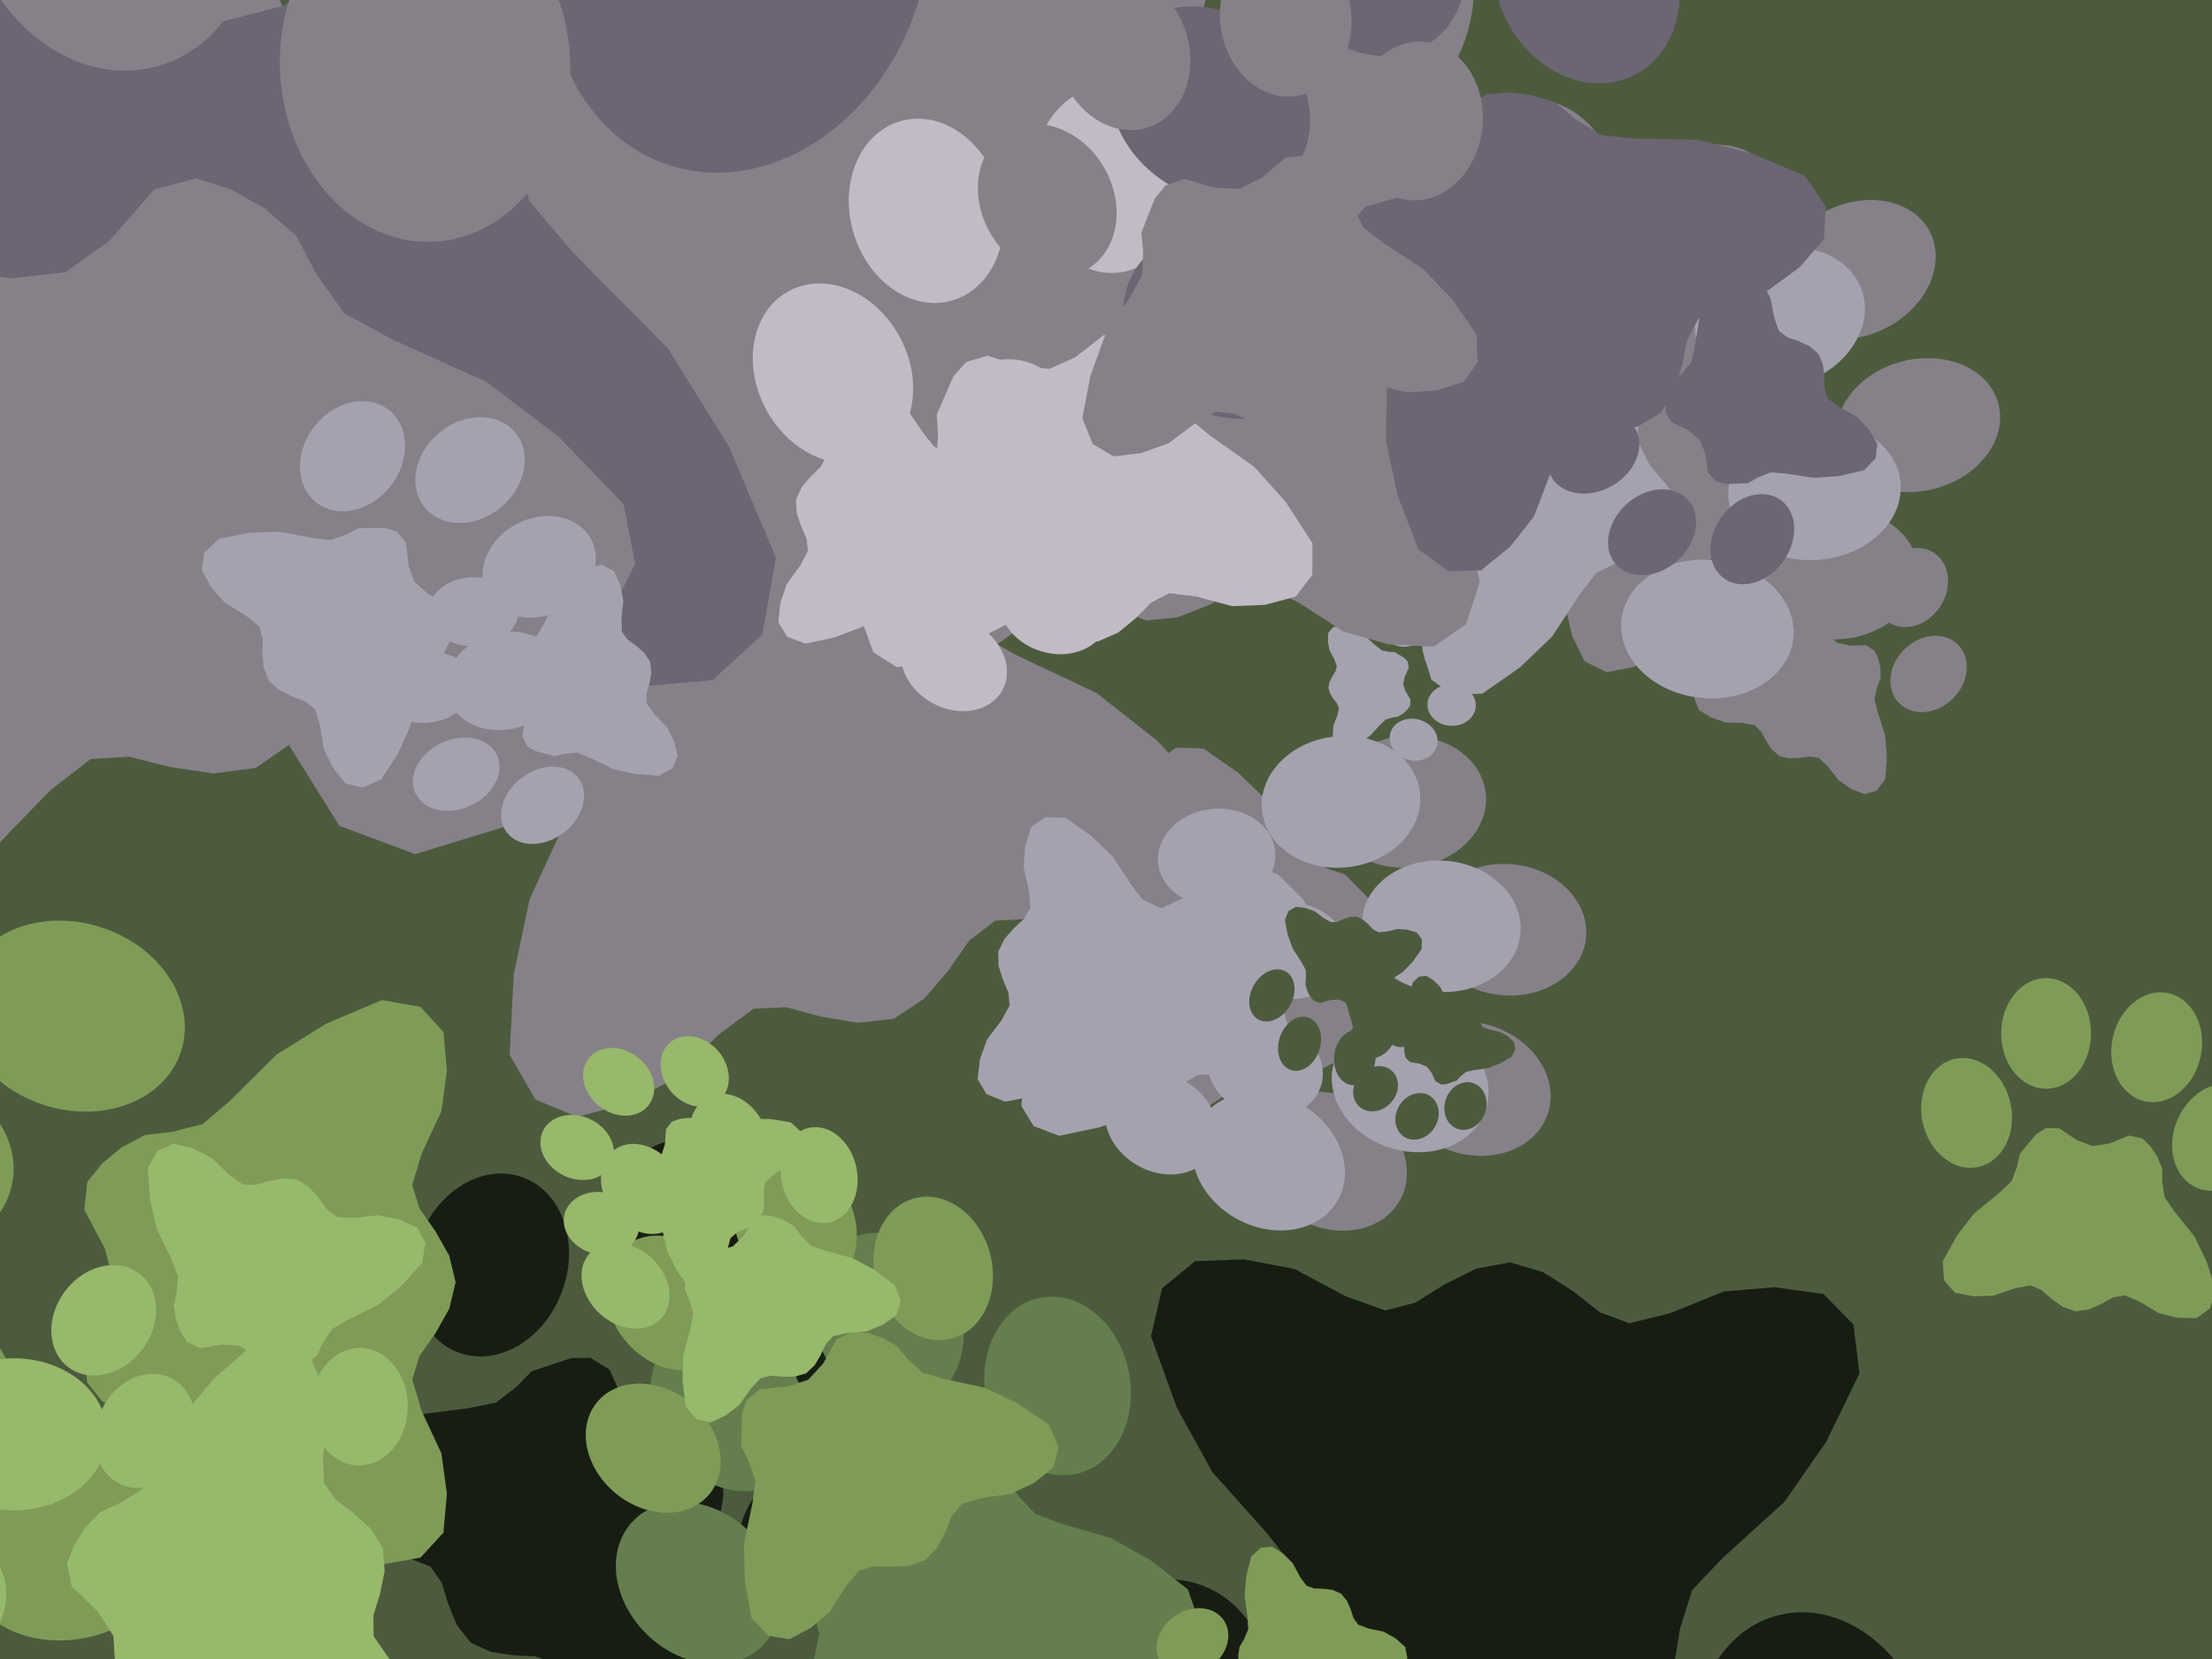 <svg xmlns="http://www.w3.org/2000/svg" width="640px" height="480px">
  <rect width="640" height="480" fill="rgb(76,91,61)"/>
  <ellipse cx="142" cy="366" rx="22" ry="27" transform="rotate(20,142,366)" fill="rgb(24,29,19)"/><ellipse cx="195" cy="355" rx="22" ry="27" transform="rotate(32,195,355)" fill="rgb(24,29,19)"/><ellipse cx="238" cy="388" rx="22" ry="27" transform="rotate(44,238,388)" fill="rgb(24,29,19)"/><ellipse cx="239" cy="443" rx="22" ry="27" transform="rotate(56,239,443)" fill="rgb(24,29,19)"/><polygon points="142.066,477.952 148.597,478.941 154.995,479.264 160.433,481.298 164.919,487.653 169.85,497.333 176.485,504.157 184.183,509.149 192.115,508.525 198.938,502.39 202.621,488.719 204.085,475.138 202.263,459.73 201.9,451.447 204.916,444.562 208.194,439.246 209.294,433.044 209.132,427.141 207.851,421.774 203.171,417.226 193.056,415.437 185.553,412.173 180.57,405.683 176.387,396.3 170.843,392.859 165.325,392.915 153.806,396.754 149.441,401.22 143.49,405.812 135.365,407.464 119.975,409.423 107.151,414.13 94.778,421.011 90.475,429.115 91.788,436.963 98.495,443.224 106.721,448.011 117.306,450.454 124.558,453.269 127.847,458.054 129.708,464.183 132.247,470.281 136.231,475.302" fill="rgb(24,29,19)"/>
  <ellipse cx="407" cy="232" rx="19" ry="23" transform="rotate(84,407,232)" fill="rgb(134,129,137)"/><ellipse cx="436" cy="269" rx="19" ry="23" transform="rotate(96,436,269)" fill="rgb(134,129,137)"/><ellipse cx="426" cy="315" rx="19" ry="23" transform="rotate(108,426,315)" fill="rgb(134,129,137)"/><ellipse cx="385" cy="336" rx="19" ry="23" transform="rotate(120,385,336)" fill="rgb(134,129,137)"/><polygon points="322.065,274.518 323.76,279.931 325.919,284.991 326.397,289.955 323.18,295.81 317.565,303.261 314.795,310.951 313.84,318.773 317.308,324.661 324.612,327.617 336.552,325.314 347.586,321.331 358.793,314.124 365.051,310.725 371.501,310.461 376.838,310.99 382.04,309.504 386.536,307.157 390.196,304.147 391.945,298.823 389.517,290.341 389.212,283.32 392.346,277.031 398.014,270.27 398.582,264.694 396.462,260.456 389.162,253.01 384.071,251.322 378.286,248.458 373.952,242.808 366.645,231.665 358.185,223.539 348.215,216.578 340.339,216.308 334.776,220.276 332.467,227.81 331.87,235.962 333.969,245.053 334.526,251.71 332.071,256.05 328.04,259.795 324.29,264.05 321.913,269.016" fill="rgb(134,129,137)"/>
  <ellipse cx="388" cy="232" rx="19" ry="23" transform="rotate(83,388,232)" fill="rgb(165,162,176)"/><ellipse cx="417" cy="268" rx="19" ry="23" transform="rotate(95,417,268)" fill="rgb(165,162,176)"/><ellipse cx="408" cy="314" rx="19" ry="23" transform="rotate(107,408,314)" fill="rgb(165,162,176)"/><ellipse cx="367" cy="336" rx="19" ry="23" transform="rotate(119,367,336)" fill="rgb(165,162,176)"/><polygon points="302.943,275.583 304.733,280.965 306.98,285.987 307.545,290.942 304.431,296.852 298.946,304.4 296.311,312.137 295.492,319.975 299.062,325.801 306.417,328.629 318.315,326.118 329.278,321.943 340.358,314.541 346.555,311.034 352.999,310.658 358.345,311.093 363.52,309.517 367.974,307.091 371.582,304.018 373.237,298.664 370.661,290.226 370.234,283.212 373.258,276.868 378.807,270.01 379.278,264.425 377.084,260.225 369.655,252.907 364.536,251.308 358.701,248.545 354.269,242.972 346.769,231.958 338.168,223.981 328.078,217.195 320.199,217.062 314.706,221.127 312.529,228.701 312.074,236.861 314.332,245.914 315.005,252.561 312.626,256.943 308.661,260.757 304.985,265.078 302.696,270.084" fill="rgb(165,162,176)"/>
  <ellipse cx="407" cy="181" rx="6" ry="7" transform="rotate(69,407,181)" fill="rgb(165,162,176)"/><ellipse cx="419" cy="189" rx="6" ry="7" transform="rotate(81,419,189)" fill="rgb(165,162,176)"/><ellipse cx="420" cy="204" rx="6" ry="7" transform="rotate(93,420,204)" fill="rgb(165,162,176)"/><ellipse cx="409" cy="214" rx="6" ry="7" transform="rotate(105,409,214)" fill="rgb(165,162,176)"/><polygon points="384.845,200.692 385.803,202.201 386.872,203.565 387.423,205.037 386.921,207.081 385.82,209.806 385.604,212.373 385.951,214.831 387.487,216.34 389.951,216.644 393.396,214.969 396.43,212.858 399.253,209.75 400.88,208.206 402.821,207.599 404.489,207.325 405.951,206.449 407.127,205.368 407.996,204.153 408.094,202.39 406.663,200.007 405.998,197.895 406.439,195.726 407.613,193.206 407.331,191.463 406.34,190.346 403.511,188.675 401.824,188.576 399.83,188.176 398.05,186.81 394.918,184.015 391.681,182.232 388.079,180.927 385.66,181.487 384.29,183.148 384.202,185.629 384.685,188.159 386.065,190.754 386.778,192.735 386.385,194.256 385.463,195.724 384.669,197.325 384.35,199.03" fill="rgb(165,162,176)"/>
  <ellipse cx="15" cy="14" rx="65" ry="79" transform="rotate(320,15,14)" fill="rgb(134,129,137)"/><ellipse cx="65" cy="-136" rx="65" ry="79" transform="rotate(332,65,-136)" fill="rgb(134,129,137)"/><ellipse cx="212" cy="-196" rx="65" ry="79" transform="rotate(344,212,-196)" fill="rgb(134,129,137)"/><ellipse cx="353" cy="-121" rx="65" ry="79" transform="rotate(356,353,-121)" fill="rgb(134,129,137)"/><polygon points="298.452,179.334 310.574,164.154 320.805,148.333 333.982,137.471 356.767,135.39 388.675,137.065 415.813,130.202 439.851,117.936 449.925,96.814 444.331,70.413 414.925,40.927 382.486,17.225 340.561,-0.791 318.929,-12.048 305.828,-29.857 297.109,-46.023 282.929,-57.945 267.654,-66.214 252.099,-70.844 233.633,-65.612 214.202,-42.476 194.852,-28.166 170.993,-25.018 140.944,-28.163 124.026,-19.099 116.053,-4.964 108.891,30.023 113.849,47.708 116.795,69.619 109.055,92.744 91.411,134.827 84.541,174.411 83.872,216.048 98.186,238.925 120.106,247.121 145.919,239.246 170.207,225.332 191.996,201.962 209.832,187.631 226.856,186.291 245.206,190.564 264.471,193.063 283.119,190.301" fill="rgb(134,129,137)"/>
  <ellipse cx="492" cy="63" rx="19" ry="24" transform="rotate(51,492,63)" fill="rgb(134,129,137)"/><ellipse cx="537" cy="78" rx="19" ry="24" transform="rotate(63,537,78)" fill="rgb(134,129,137)"/><ellipse cx="555" cy="123" rx="19" ry="24" transform="rotate(75,555,123)" fill="rgb(134,129,137)"/><ellipse cx="531" cy="166" rx="19" ry="24" transform="rotate(87,531,166)" fill="rgb(134,129,137)"/><polygon points="440.553,148.019 445.102,151.784 449.857,154.978 453.089,159.041 453.6,165.977 452.922,175.667 454.864,183.952 458.465,191.323 464.831,194.498 472.886,192.937 482.004,184.156 489.38,174.422 495.079,161.774 498.615,155.259 504.098,151.371 509.058,148.807 512.757,144.56 515.351,139.961 516.841,135.257 515.349,129.617 508.42,123.588 504.173,117.63 503.343,110.362 504.458,101.245 501.793,96.054 497.538,93.556 486.942,91.193 481.54,92.607 474.865,93.386 467.877,90.91 455.179,85.324 443.184,83.026 430.532,82.602 423.502,86.831 420.895,93.451 423.151,101.338 427.252,108.795 434.24,115.541 438.501,121.039 438.818,126.22 437.422,131.775 436.56,137.618 437.3,143.3" fill="rgb(134,129,137)"/>
  <ellipse cx="424" cy="320" rx="6" ry="7" transform="rotate(199,424,320)" fill="rgb(76,91,61)"/><ellipse cx="410" cy="323" rx="6" ry="7" transform="rotate(211,410,323)" fill="rgb(76,91,61)"/><ellipse cx="398" cy="315" rx="6" ry="7" transform="rotate(223,398,315)" fill="rgb(76,91,61)"/><ellipse cx="397" cy="300" rx="6" ry="7" transform="rotate(235,397,300)" fill="rgb(76,91,61)"/><polygon points="424.25,290.596 422.479,290.36 420.746,290.302 419.265,289.778 418.022,288.08 416.642,285.484 414.815,283.669 412.708,282.355 410.565,282.561 408.749,284.253 407.817,287.969 407.485,291.651 408.05,295.81 408.188,298.05 407.404,299.927 406.542,301.38 406.274,303.063 406.346,304.66 406.718,306.106 408.005,307.314 410.75,307.75 412.796,308.598 414.175,310.33 415.35,312.849 416.867,313.754 418.359,313.713 421.458,312.62 422.617,311.391 424.206,310.12 426.396,309.635 430.551,309.032 433.998,307.698 437.313,305.778 438.439,303.565 438.046,301.448 436.202,299.786 433.954,298.53 431.079,297.919 429.104,297.192 428.191,295.913 427.659,294.263 426.943,292.625 425.842,291.286" fill="rgb(76,91,61)"/>
  <ellipse cx="525" cy="508" rx="34" ry="42" transform="rotate(165,525,508)" fill="rgb(24,29,19)"/><ellipse cx="468" cy="570" rx="34" ry="42" transform="rotate(177,468,570)" fill="rgb(24,29,19)"/><ellipse cx="384" cy="565" rx="34" ry="42" transform="rotate(189,384,565)" fill="rgb(24,29,19)"/><ellipse cx="333" cy="498" rx="34" ry="42" transform="rotate(201,333,498)" fill="rgb(24,29,19)"/><polygon points="427.126,367.056 417.938,371.615 409.511,376.903 400.782,379.16 389.414,375.071 374.519,367.15 360.001,364.379 345.761,364.884 336.227,372.744 333.013,386.626 340.505,407.297 350.739,425.878 366.781,443.854 374.621,454.068 376.917,465.514 377.481,475.195 381.607,484.065 387.071,491.43 393.481,497.117 403.485,498.734 417.947,491.998 430.399,489.468 442.519,493.286 456.197,501.496 466.315,500.934 473.284,495.949 484.519,480.805 486.092,471.236 489.572,460.093 498.436,450.754 516.269,434.553 528.39,417.144 538.001,397.369 536.256,383.227 527.596,374.414 513.486,372.422 498.759,373.661 483.117,379.982 471.384,382.86 462.939,379.703 455.111,373.563 446.45,368.068 436.91,365.229" fill="rgb(24,29,19)"/>
  <ellipse cx="202" cy="458" rx="21" ry="26" transform="rotate(313,202,458)" fill="rgb(100,127,77)"/><ellipse cx="211" cy="407" rx="21" ry="26" transform="rotate(325,211,407)" fill="rgb(100,127,77)"/><ellipse cx="257" cy="382" rx="21" ry="26" transform="rotate(337,257,382)" fill="rgb(100,127,77)"/><ellipse cx="306" cy="401" rx="21" ry="26" transform="rotate(349,306,401)" fill="rgb(100,127,77)"/><polygon points="300.563,501.172 303.903,495.745 306.601,490.186 310.457,486.123 317.791,484.535 328.246,483.805 336.807,480.486 344.142,475.531 346.578,468.252 343.701,459.881 332.949,451.457 321.441,445.038 307.072,440.848 299.58,438.048 294.602,432.774 291.118,427.86 286.025,424.545 280.721,422.464 275.472,421.578 269.67,424.02 264.269,432.328 258.541,437.76 250.9,439.739 240.991,439.916 235.846,443.543 233.815,448.464 232.882,460.14 235.203,465.7 237.038,472.715 235.443,480.553 231.381,494.959 230.727,508.12 232.173,521.702 237.748,528.578 245.211,530.369 253.3,526.774 260.651,521.273 266.811,512.794 272.044,507.416 277.533,506.299 283.678,506.956 290.049,507 296.01,505.355" fill="rgb(100,127,77)"/>
  <ellipse cx="113" cy="192" rx="36" ry="44" transform="rotate(322,113,192)" fill="rgb(134,129,137)"/><ellipse cx="143" cy="108" rx="36" ry="44" transform="rotate(334,143,108)" fill="rgb(134,129,137)"/><ellipse cx="227" cy="78" rx="36" ry="44" transform="rotate(346,227,78)" fill="rgb(134,129,137)"/><ellipse cx="303" cy="122" rx="36" ry="44" transform="rotate(358,303,122)" fill="rgb(134,129,137)"/><polygon points="267.404,288.946 274.434,280.747 280.426,272.154 287.959,266.374 300.66,265.66 318.358,267.21 333.57,263.923 347.165,257.573 353.173,246.032 350.577,231.254 334.809,214.299 317.244,200.499 294.298,189.675 282.496,183 275.562,172.85 271.031,163.698 263.382,156.798 255.055,151.907 246.502,149.033 236.139,151.581 224.893,164.06 213.864,171.636 200.545,172.922 183.909,170.592 174.333,175.3 169.628,183.0 164.969,202.302 167.381,212.225 168.593,224.457 163.843,237.157 153.223,260.198 148.637,282.06 147.458,305.183 154.968,318.173 166.989,323.152 181.485,319.278 195.251,312.017 207.812,299.454 218.0,291.837 227.486,291.423 237.599,294.153 248.256,295.916 258.671,294.743" fill="rgb(134,129,137)"/>
  <ellipse cx="508" cy="169" rx="10" ry="12" transform="rotate(9,508,169)" fill="rgb(134,129,137)"/><ellipse cx="531" cy="159" rx="10" ry="12" transform="rotate(21,531,159)" fill="rgb(134,129,137)"/><ellipse cx="553" cy="170" rx="10" ry="12" transform="rotate(33,553,170)" fill="rgb(134,129,137)"/><ellipse cx="558" cy="195" rx="10" ry="12" transform="rotate(45,558,195)" fill="rgb(134,129,137)"/><polygon points="517.713,219.411 520.741,219.284 523.651,218.87 526.278,219.309 528.855,221.779 531.924,225.707 535.509,228.2 539.414,229.774 542.931,228.799 545.467,225.438 545.929,218.958 545.4,212.713 543.23,205.934 542.341,202.235 543.097,198.869 544.108,196.188 544.061,193.299 543.471,190.654 542.424,188.349 539.918,186.71 535.205,186.79 531.54,185.977 528.728,183.49 526.023,179.63 523.224,178.566 520.744,179.074 515.892,181.812 514.317,184.205 512.039,186.795 508.524,188.25 501.764,190.48 496.4,193.722 491.43,197.905 490.201,201.931 491.48,205.351 495.049,207.584 499.173,209.02 504.154,209.193 507.667,209.826 509.567,211.693 510.942,214.291 512.619,216.815 514.853,218.728" fill="rgb(134,129,137)"/>
  <ellipse cx="189" cy="419" rx="17" ry="21" transform="rotate(309,189,419)" fill="rgb(126,156,87)"/><ellipse cx="194" cy="377" rx="17" ry="21" transform="rotate(321,194,377)" fill="rgb(126,156,87)"/><ellipse cx="230" cy="354" rx="17" ry="21" transform="rotate(333,230,354)" fill="rgb(126,156,87)"/><ellipse cx="270" cy="367" rx="17" ry="21" transform="rotate(345,270,367)" fill="rgb(126,156,87)"/><polygon points="271.173,447.739 273.55,443.195 275.404,438.579 278.272,435.101 284.072,433.414 292.425,432.24 299.112,429.095 304.724,424.705 306.27,418.724 303.491,412.164 294.385,406.004 284.784,401.496 273.012,398.939 266.839,397.111 262.547,393.156 259.473,389.406 255.198,387.031 250.822,385.657 246.558,385.241 242.036,387.527 238.166,394.501 233.873,399.184 227.848,401.202 219.902,401.901 215.975,405.102 214.621,409.167 214.527,418.594 216.703,422.928 218.57,428.457 217.729,434.84 215.277,446.635 215.49,457.239 217.414,468.063 222.276,473.27 228.369,474.29 234.662,470.949 240.256,466.12 244.725,458.966 248.625,454.353 252.969,453.149 257.94,453.332 263.058,453.009 267.752,451.354" fill="rgb(126,156,87)"/>
  <ellipse cx="470" cy="68" rx="20" ry="25" transform="rotate(60,470,68)" fill="rgb(165,162,176)"/><ellipse cx="515" cy="92" rx="20" ry="25" transform="rotate(72,515,92)" fill="rgb(165,162,176)"/><ellipse cx="525" cy="142" rx="20" ry="25" transform="rotate(84,525,142)" fill="rgb(165,162,176)"/><ellipse cx="494" cy="182" rx="20" ry="25" transform="rotate(96,494,182)" fill="rgb(165,162,176)"/><polygon points="402.66,148.671 406.77,153.334 411.187,157.438 413.878,162.194 413.268,169.49 410.967,179.452 411.622,188.386 414.152,196.643 420.248,200.991 428.879,200.695 439.805,193.067 449.077,184.161 457.084,171.95 461.834,165.759 468.174,162.62 473.753,160.77 478.298,156.964 481.753,152.61 484.076,147.965 483.454,141.855 477.242,134.446 473.808,127.553 474.142,119.859 476.803,110.564 474.886,104.729 470.875,101.431 460.247,97.23 454.398,97.81 447.329,97.52 440.472,93.796 428.19,85.898 416.098,81.533 403.014,79.008 395.009,82.248 391.208,88.701 392.255,97.273 395.29,105.7 401.444,113.865 404.97,120.282 404.446,125.722 402.08,131.267 400.221,137.199 400.056,143.229" fill="rgb(165,162,176)"/>
  <ellipse cx="181" cy="372" rx="11" ry="14" transform="rotate(312,181,372)" fill="rgb(152,184,107)"/><ellipse cx="186" cy="344" rx="11" ry="14" transform="rotate(324,186,344)" fill="rgb(152,184,107)"/><ellipse cx="211" cy="330" rx="11" ry="14" transform="rotate(336,211,330)" fill="rgb(152,184,107)"/><ellipse cx="237" cy="340" rx="11" ry="14" transform="rotate(348,237,340)" fill="rgb(152,184,107)"/><polygon points="235.707,395.001 237.487,391.991 238.915,388.915 240.992,386.649 245.001,385.707 250.73,385.206 255.396,383.303 259.373,380.514 260.64,376.497 258.981,371.931 253.001,367.412 246.625,364.0 238.701,361.839 234.563,360.374 231.781,357.528 229.822,354.865 226.996,353.095 224.066,352.004 221.178,351.568 218.017,352.963 215.133,357.574 212.042,360.61 207.869,361.768 202.433,361.961 199.645,364.0 198.578,366.719 198.178,373.135 199.505,376.163 200.579,379.995 199.778,384.311 197.688,392.254 197.454,399.482 198.378,406.92 201.503,410.64 205.615,411.551 210.019,409.501 214.0,406.413 217.298,401.701 220.118,398.7 223.119,398.034 226.497,398.336 229.994,398.299 233.249,397.34" fill="rgb(152,184,107)"/>
  <ellipse cx="352" cy="248" rx="14" ry="17" transform="rotate(84,352,248)" fill="rgb(165,162,176)"/><ellipse cx="373" cy="275" rx="14" ry="17" transform="rotate(96,373,275)" fill="rgb(165,162,176)"/><ellipse cx="366" cy="309" rx="14" ry="17" transform="rotate(108,366,309)" fill="rgb(165,162,176)"/><ellipse cx="336" cy="325" rx="14" ry="17" transform="rotate(120,336,325)" fill="rgb(165,162,176)"/><polygon points="288.925,279.465 290.179,283.47 291.776,287.213 292.129,290.885 289.75,295.216 285.596,300.727 283.547,306.416 282.84,312.202 285.406,316.557 290.809,318.744 299.641,317.04 307.804,314.094 316.094,308.763 320.722,306.249 325.494,306.054 329.442,306.445 333.29,305.346 336.615,303.609 339.323,301.383 340.617,297.444 338.821,291.17 338.595,285.977 340.913,281.324 345.106,276.323 345.526,272.199 343.958,269.063 338.558,263.555 334.792,262.307 330.513,260.188 327.307,256.009 321.902,247.766 315.643,241.755 308.268,236.606 302.443,236.406 298.327,239.341 296.62,244.915 296.178,250.945 297.731,257.669 298.143,262.594 296.326,265.804 293.345,268.574 290.57,271.722 288.813,275.395" fill="rgb(165,162,176)"/>
  <ellipse cx="262" cy="41" rx="31" ry="38" transform="rotate(-10,262,41)" fill="rgb(134,129,137)"/><ellipse cx="319" cy="-10" rx="31" ry="38" transform="rotate(2,319,-10)" fill="rgb(134,129,137)"/><ellipse cx="395" cy="0" rx="31" ry="38" transform="rotate(14,395,0)" fill="rgb(134,129,137)"/><ellipse cx="436" cy="65" rx="31" ry="38" transform="rotate(26,436,65)" fill="rgb(134,129,137)"/><polygon points="340.674,178.622 349.429,175.192 357.546,171.037 365.698,169.673 375.752,174.315 388.721,182.738 401.757,186.429 414.801,187.105 424.135,180.689 428.179,168.269 422.99,148.794 415.128,131.009 401.915,113.312 395.572,103.358 394.39,92.723 394.648,83.837 391.589,75.408 387.188,68.245 381.788,62.541 372.782,60.265 359.038,65.26 347.465,66.575 336.703,62.121 324.868,53.531 315.584,53.236 308.821,57.231 297.352,70.163 295.15,78.776 291.083,88.673 282.242,96.493 264.663,109.862 252.204,124.792 241.847,142.082 242.311,155.135 249.515,163.875 262.24,166.821 275.788,166.867 290.577,162.344 301.521,160.653 308.981,164.211 315.638,170.443 323.109,176.153 331.593,179.508" fill="rgb(134,129,137)"/>
  <ellipse cx="-90" cy="-15" rx="54" ry="66" transform="rotate(-18,-90,-15)" fill="rgb(108,101,115)"/><ellipse cx="-4" cy="-117" rx="54" ry="66" transform="rotate(-6,-4,-117)" fill="rgb(108,101,115)"/><ellipse cx="128" cy="-117" rx="54" ry="66" transform="rotate(6,128,-117)" fill="rgb(108,101,115)"/><ellipse cx="214" cy="-15" rx="54" ry="66" transform="rotate(18,214,-15)" fill="rgb(108,101,115)"/><polygon points="77.319,200.1 91.469,192.13 104.355,183.071 117.971,178.778 136.283,184.301 160.491,195.592 183.676,198.771 206.15,196.791 220.574,183.574 224.505,161.358 210.946,129.293 193.224,100.762 166.369,73.668 153.128,58.168 148.549,40.261 146.854,25.0 139.596,11.318 130.346,0.124 119.739,-8.335 103.787,-10.063 81.48,1.785 62.0,6.817 42.52,1.785 20.213,-10.063 4.261,-8.335 -6.346,0.124 -22.854,25 -24.549,40.261 -29.128,58.168 -42.369,73.668 -69.224,100.763 -86.946,129.293 -100.505,161.358 -96.574,183.574 -82.15,196.791 -59.676,198.771 -36.491,195.592 -12.283,184.301 6.029,178.778 19.645,183.071 32.531,192.13 46.681,200.1 62,203.799" fill="rgb(108,101,115)"/>
  <ellipse cx="386" cy="505" rx="9" ry="11" transform="rotate(199,386,505)" fill="rgb(126,156,87)"/><ellipse cx="364" cy="510" rx="9" ry="11" transform="rotate(211,364,510)" fill="rgb(126,156,87)"/><ellipse cx="346" cy="497" rx="9" ry="11" transform="rotate(223,346,497)" fill="rgb(126,156,87)"/><ellipse cx="345" cy="475" rx="9" ry="11" transform="rotate(235,345,475)" fill="rgb(126,156,87)"/><polygon points="385.598,460.038 382.902,459.678 380.266,459.591 378.012,458.792 376.12,456.208 374.02,452.258 371.24,449.497 368.035,447.496 364.773,447.81 362.009,450.386 360.59,456.04 360.085,461.642 360.946,467.972 361.155,471.38 359.963,474.236 358.651,476.448 358.243,479.01 358.352,481.439 358.918,483.639 360.878,485.478 365.055,486.142 368.167,487.432 370.266,490.068 372.055,493.901 374.363,495.277 376.634,495.215 381.349,493.552 383.113,491.682 385.53,489.748 388.864,489.01 395.186,488.092 400.431,486.063 405.476,483.141 407.19,479.773 406.592,476.552 403.786,474.022 400.365,472.111 395.99,471.181 392.984,470.074 391.595,468.128 390.785,465.618 389.696,463.126 388.02,461.087" fill="rgb(126,156,87)"/>
  <ellipse cx="-98" cy="104" rx="42" ry="51" transform="rotate(321,-98,104)" fill="rgb(134,129,137)"/><ellipse cx="-64" cy="6" rx="42" ry="51" transform="rotate(333,-64,6)" fill="rgb(134,129,137)"/><ellipse cx="32" cy="-30" rx="42" ry="51" transform="rotate(345,32,-30)" fill="rgb(134,129,137)"/><ellipse cx="123" cy="19" rx="42" ry="51" transform="rotate(357,123,19)" fill="rgb(134,129,137)"/><polygon points="84.093,215.209 92.168,205.451 99.018,195.254 107.732,188.323 122.609,187.226 143.391,188.681 161.16,184.516 176.97,176.793 183.778,163.138 180.431,145.864 161.598,126.307 140.72,110.487 113.594,98.265 99.62,90.68 91.282,78.922 85.782,68.284 76.674,60.35 66.81,54.786 56.723,51.591 44.625,54.791 31.695,69.653 18.918,78.761 3.328,80.542 -16.225,78.149 -27.357,83.866 -32.715,92.99 -37.782,115.716 -34.752,127.301 -33.08,141.619 -38.389,156.606 -50.37,183.839 -55.299,209.566 -56.209,236.701 -47.138,251.778 -32.942,257.37 -16.025,252.531 -0.033,243.736 14.438,228.749 26.227,219.61 37.341,218.93 49.255,221.924 61.785,223.773 73.973,222.185" fill="rgb(134,129,137)"/>
  <ellipse cx="405" cy="295" rx="6" ry="8" transform="rotate(174,405,295)" fill="rgb(76,91,61)"/><ellipse cx="392" cy="306" rx="6" ry="8" transform="rotate(186,392,306)" fill="rgb(76,91,61)"/><ellipse cx="376" cy="302" rx="6" ry="8" transform="rotate(198,376,302)" fill="rgb(76,91,61)"/><ellipse cx="368" cy="288" rx="6" ry="8" transform="rotate(210,368,288)" fill="rgb(76,91,61)"/><polygon points="390.665,265.297 388.737,265.901 386.935,266.67 385.167,266.84 383.081,265.694 380.428,263.694 377.689,262.708 374.903,262.368 372.806,263.603 371.753,266.204 372.573,270.457 373.992,274.387 376.559,278.378 377.769,280.607 377.863,282.904 377.675,284.805 378.204,286.658 379.04,288.259 380.112,289.563 382.008,290.186 385.029,289.321 387.53,289.213 389.77,290.329 392.178,292.347 394.164,292.55 395.673,291.795 398.325,289.195 398.926,287.382 399.947,285.321 401.959,283.777 405.927,281.175 408.822,278.162 411.301,274.611 411.397,271.806 409.984,269.824 407.3,269.002 404.397,268.789 401.159,269.537 398.788,269.735 397.242,268.861 395.909,267.425 394.393,266.089 392.625,265.243" fill="rgb(76,91,61)"/>
  <ellipse cx="21" cy="447" rx="27" ry="33" transform="rotate(252,21,447)" fill="rgb(126,156,87)"/><ellipse cx="-29" cy="404" rx="27" ry="33" transform="rotate(264,-29,404)" fill="rgb(126,156,87)"/><ellipse cx="-29" cy="337" rx="27" ry="33" transform="rotate(276,-29,337)" fill="rgb(126,156,87)"/><ellipse cx="21" cy="294" rx="27" ry="33" transform="rotate(288,21,294)" fill="rgb(126,156,87)"/><polygon points="129.969,363.304 125.965,356.195 121.414,349.721 119.257,342.881 122.032,333.681 127.704,321.519 129.301,309.871 128.306,298.58 121.666,291.334 110.505,289.359 94.396,296.17 80.062,305.074 66.451,318.566 58.663,325.218 49.667,327.518 42,328.37 35.126,332.016 29.503,336.664 25.252,341.992 24.384,350.007 30.337,361.214 32.865,371.0 30.337,380.786 24.384,391.993 25.253,400.008 29.503,405.336 42.0,413.63 49.667,414.482 58.663,416.782 66.451,423.434 80.062,436.926 94.396,445.83 110.505,452.641 121.666,450.666 128.306,443.42 129.301,432.129 127.704,420.481 122.032,408.319 119.257,399.119 121.414,392.279 125.965,385.805 129.969,378.696 131.827,371.0" fill="rgb(126,156,87)"/>
  <ellipse cx="241" cy="108" rx="22" ry="27" transform="rotate(332,241,108)" fill="rgb(194,187,198)"/><ellipse cx="268" cy="61" rx="22" ry="27" transform="rotate(344,268,61)" fill="rgb(194,187,198)"/><ellipse cx="321" cy="52" rx="22" ry="27" transform="rotate(356,321,52)" fill="rgb(194,187,198)"/><ellipse cx="363" cy="86" rx="22" ry="27" transform="rotate(368,363,86)" fill="rgb(194,187,198)"/><polygon points="323.502,183.049 328.606,178.858 333.127,174.319 338.277,171.638 346.002,172.557 356.495,175.37 366.006,175.006 374.867,172.625 379.711,166.313 379.716,157.137 372.021,145.253 362.909,135.077 350.239,126.122 343.841,120.849 340.743,114 338.986,108.007 335.112,103.04 330.617,99.21 325.771,96.571 319.26,97.005 311.163,103.326 303.716,106.717 295.559,106.078 285.787,102.907 279.52,104.726 275.869,108.863 271.014,119.993 271.413,126.225 270.844,133.72 266.635,140.863 257.793,153.612 252.709,166.291 249.543,180.09 252.687,188.711 259.398,192.986 268.539,192.192 277.6,189.281 286.498,183.049 293.443,179.544 299.199,180.302 305.0,183.02 311.23,185.213 317.627,185.613" fill="rgb(194,187,198)"/>
  <ellipse cx="355" cy="94" rx="26" ry="31" transform="rotate(298,355,94)" fill="rgb(108,101,115)"/><ellipse cx="350" cy="30" rx="26" ry="31" transform="rotate(310,350,30)" fill="rgb(108,101,115)"/><ellipse cx="396" cy="-13" rx="26" ry="31" transform="rotate(322,396,-13)" fill="rgb(108,101,115)"/><ellipse cx="459" cy="-6" rx="26" ry="31" transform="rotate(334,459,-6)" fill="rgb(108,101,115)"/><polygon points="484.471,113.175 486.692,105.728 488.116,98.327 491.376,92.324 499.514,88.139 511.599,83.979 520.635,77.367 527.712,69.216 528.284,59.873 522.253,50.92 506.929,44.39 491.346,40.461 473.098,40.061 463.389,39.127 455.861,34.486 450.205,29.797 443.16,27.5 436.255,26.722 429.793,27.336 423.728,32.043 419.989,43.535 414.956,51.742 406.579,56.484 394.964,59.821 390.048,65.717 389.209,72.154 391.795,86.203 396.284,92.019 400.66,99.704 401.254,109.44 401.016,127.691 404.4,143.402 410.39,158.944 419.127,165.284 428.485,165.039 436.878,158.25 443.801,149.45 448.38,137.518 452.847,129.531 458.961,126.483 466.406,125.318 473.926,123.358 480.428,119.54" fill="rgb(108,101,115)"/>
  <ellipse cx="104" cy="407" rx="14" ry="17" transform="rotate(181,104,407)" fill="rgb(152,184,107)"/><ellipse cx="75" cy="425" rx="14" ry="17" transform="rotate(193,75,425)" fill="rgb(152,184,107)"/><ellipse cx="42" cy="414" rx="14" ry="17" transform="rotate(205,42,414)" fill="rgb(152,184,107)"/><ellipse cx="30" cy="382" rx="14" ry="17" transform="rotate(217,30,382)" fill="rgb(152,184,107)"/><polygon points="81.987,340.935 77.859,341.692 73.949,342.821 70.262,342.724 66.253,339.835 61.289,335.04 55.892,332.313 50.235,330.906 45.6,332.922 42.771,338.019 43.386,346.992 45.315,355.453 49.597,364.331 51.528,369.232 51.14,373.991 50.27,377.862 50.893,381.815 52.211,385.328 54.09,388.287 57.842,390.051 64.288,389.033 69.47,389.442 73.806,392.31 78.259,397.081 82.301,398.001 85.604,396.826 91.73,392.138 93.427,388.552 96.052,384.563 100.591,381.89 109.431,377.53 116.16,372.051 122.17,365.358 123.078,359.6 120.666,355.158 115.342,352.783 109.411,351.61 102.547,352.332 97.609,352.141 94.644,349.947 92.258,346.65 89.472,343.512 86.04,341.32" fill="rgb(152,184,107)"/>
  <ellipse cx="157" cy="233" rx="10" ry="13" transform="rotate(233,157,233)" fill="rgb(165,162,176)"/><ellipse cx="132" cy="224" rx="10" ry="13" transform="rotate(245,132,224)" fill="rgb(165,162,176)"/><ellipse cx="124" cy="199" rx="10" ry="13" transform="rotate(257,124,199)" fill="rgb(165,162,176)"/><ellipse cx="137" cy="177" rx="10" ry="13" transform="rotate(269,137,177)" fill="rgb(165,162,176)"/><polygon points="186.5,188.975 184.118,186.86 181.615,185.048 179.949,182.797 179.804,179.047 180.352,173.836 179.461,169.333 177.658,165.291 174.285,163.459 169.913,164.149 164.832,168.712 160.672,173.821 157.361,180.533 155.332,183.979 152.303,185.972 149.581,187.261 147.506,189.481 146.021,191.912 145.129,194.419 145.827,197.489 149.45,200.87 151.627,204.161 151.938,208.096 151.165,212.99 152.504,215.839 154.751,217.266 160.419,218.739 163.358,218.079 166.972,217.784 170.693,219.251 177.434,222.501 183.858,223.966 190.671,224.433 194.541,222.285 196.071,218.766 195.003,214.471 192.933,210.373 189.292,206.604 187.098,203.56 187.025,200.761 187.882,197.792 188.457,194.658 188.165,191.581" fill="rgb(165,162,176)"/>
  <ellipse cx="174" cy="354" rx="9" ry="11" transform="rotate(284,174,354)" fill="rgb(152,184,107)"/><ellipse cx="167" cy="332" rx="9" ry="11" transform="rotate(296,167,332)" fill="rgb(152,184,107)"/><ellipse cx="179" cy="313" rx="9" ry="11" transform="rotate(308,179,313)" fill="rgb(152,184,107)"/><ellipse cx="201" cy="310" rx="9" ry="11" transform="rotate(320,201,310)" fill="rgb(152,184,107)"/><polygon points="220.976,349.745 221.103,346.95 220.956,344.241 221.572,341.861 224.05,339.69 227.909,337.184 230.49,334.088 232.252,330.624 231.638,327.311 228.752,324.709 222.83,323.762 217.045,323.747 210.636,325.197 207.163,325.716 204.129,324.75 201.745,323.605 199.084,323.416 196.605,323.746 194.401,324.523 192.692,326.695 192.387,331.035 191.344,334.34 188.831,336.726 185.064,338.904 183.86,341.391 184.128,343.713 186.255,348.395 188.329,350.036 190.527,352.339 191.583,355.688 193.089,362.084 195.639,367.277 199.085,372.184 202.689,373.638 205.937,372.737 208.277,369.635 209.929,365.958 210.489,361.392 211.354,358.212 213.224,356.615 215.724,355.56 218.179,354.221 220.118,352.32" fill="rgb(152,184,107)"/>
  <ellipse cx="102" cy="132" rx="14" ry="17" transform="rotate(38,102,132)" fill="rgb(165,162,176)"/><ellipse cx="136" cy="136" rx="14" ry="17" transform="rotate(50,136,136)" fill="rgb(165,162,176)"/><ellipse cx="156" cy="164" rx="14" ry="17" transform="rotate(62,156,164)" fill="rgb(165,162,176)"/><ellipse cx="146" cy="197" rx="14" ry="17" transform="rotate(74,146,197)" fill="rgb(165,162,176)"/><polygon points="80.707,199.58 84.458,201.459 88.261,202.911 91.147,205.207 92.61,209.927 93.689,216.744 96.358,222.17 100.029,226.697 104.944,227.877 110.271,225.51 115.18,217.973 118.731,210.055 120.655,200.388 122.062,195.312 125.236,191.744 128.26,189.176 130.142,185.644 131.203,182.046 131.483,178.551 129.548,174.885 123.787,171.818 119.895,168.373 118.158,163.473 117.473,156.983 114.798,153.816 111.454,152.766 103.74,152.824 100.226,154.666 95.729,156.272 90.496,155.676 80.812,153.838 72.14,154.164 63.313,155.892 59.123,159.944 58.375,164.943 61.198,170.043 65.229,174.55 71.145,178.104 74.974,181.229 76.022,184.766 75.943,188.835 76.28,193.017 77.701,196.833" fill="rgb(165,162,176)"/>
  <ellipse cx="303" cy="58" rx="19" ry="23" transform="rotate(330,303,58)" fill="rgb(134,129,137)"/><ellipse cx="325" cy="15" rx="19" ry="23" transform="rotate(342,325,15)" fill="rgb(134,129,137)"/><ellipse cx="372" cy="5" rx="19" ry="23" transform="rotate(354,372,5)" fill="rgb(134,129,137)"/><ellipse cx="410" cy="35" rx="19" ry="23" transform="rotate(366,410,35)" fill="rgb(134,129,137)"/><polygon points="378.441,121.319 382.814,117.465 386.661,113.324 391.12,110.802 397.959,111.374 407.299,113.531 415.674,112.917 423.415,110.545 427.492,104.83 427.214,96.739 420.063,86.495 411.714,77.803 400.266,70.296 394.461,65.843 391.518,59.899 389.785,54.669 386.216,50.408 382.134,47.169 377.78,44.991 372.052,45.575 365.106,51.398 358.643,54.618 351.43,54.305 342.716,51.81 337.246,53.607 334.154,57.368 330.215,67.331 330.759,72.814 330.488,79.441 326.996,85.87 319.592,97.384 315.5,108.721 313.133,120.987 316.17,128.492 322.219,132.055 330.256,131.073 338.156,128.228 345.811,122.458 351.827,119.153 356.927,119.645 362.125,121.863 367.687,123.605 373.34,123.76" fill="rgb(134,129,137)"/>
  <ellipse cx="43" cy="536" rx="22" ry="27" transform="rotate(234,43,536)" fill="rgb(152,184,107)"/><ellipse cx="-7" cy="515" rx="22" ry="27" transform="rotate(246,-7,515)" fill="rgb(152,184,107)"/><ellipse cx="-25" cy="463" rx="22" ry="27" transform="rotate(258,-25,463)" fill="rgb(152,184,107)"/><ellipse cx="4" cy="415" rx="22" ry="27" transform="rotate(270,4,415)" fill="rgb(152,184,107)"/><polygon points="107.351,442.411 102.375,437.835 97.131,433.899 93.68,429.061 93.511,421.1 94.867,410.064 93.143,400.476 89.468,391.834 82.38,387.824 73.08,389.125 62.13,398.617 53.114,409.303 45.842,423.42 41.409,430.657 34.909,434.773 29.085,437.407 24.602,442.04 21.36,447.142 19.376,452.43 20.743,458.967 28.304,466.274 32.801,473.339 33.315,481.698 31.494,492.054 34.23,498.147 38.943,501.258 50.915,504.593 57.175,503.301 64.853,502.81 72.693,506.059 86.874,513.205 100.449,516.551 114.887,517.795 123.176,513.38 126.554,505.97 124.446,496.818 120.206,488.048 112.622,479.917 108.08,473.377 108.028,467.435 109.956,461.168 111.292,454.541 110.786,448" fill="rgb(152,184,107)"/>
  <ellipse cx="507" cy="156" rx="11" ry="14" transform="rotate(216,507,156)" fill="rgb(108,101,115)"/><ellipse cx="478" cy="154" rx="11" ry="14" transform="rotate(228,478,154)" fill="rgb(108,101,115)"/><ellipse cx="461" cy="131" rx="11" ry="14" transform="rotate(240,461,131)" fill="rgb(108,101,115)"/><ellipse cx="468" cy="103" rx="11" ry="14" transform="rotate(252,468,103)" fill="rgb(108,101,115)"/><polygon points="523.562,100.171 520.383,98.715 517.174,97.617 514.703,95.789 513.348,91.9 512.251,86.254 509.87,81.813 506.681,78.149 502.553,77.309 498.186,79.436 494.317,85.856 491.59,92.554 490.269,100.661 489.245,104.929 486.705,107.993 484.261,110.219 482.796,113.215 482.017,116.243 481.886,119.161 483.604,122.159 488.491,124.545 491.833,127.301 493.421,131.331 494.181,136.716 496.501,139.276 499.316,140.053 505.739,139.781 508.612,138.145 512.31,136.676 516.686,137.021 524.804,138.27 532.017,137.746 539.318,136.05 542.691,132.553 543.167,128.368 540.668,124.203 537.18,120.567 532.15,117.779 528.87,115.288 527.895,112.373 527.842,108.982 527.439,105.508 526.145,102.372" fill="rgb(108,101,115)"/>
  <ellipse cx="291" cy="117" rx="13" ry="16" transform="rotate(83,291,117)" fill="rgb(194,187,198)"/><ellipse cx="312" cy="143" rx="13" ry="16" transform="rotate(95,312,143)" fill="rgb(194,187,198)"/><ellipse cx="305" cy="176" rx="13" ry="16" transform="rotate(107,305,176)" fill="rgb(194,187,198)"/><ellipse cx="276" cy="192" rx="13" ry="16" transform="rotate(119,276,192)" fill="rgb(194,187,198)"/><polygon points="230.508,148.429 231.782,152.263 233.383,155.84 233.785,159.369 231.567,163.58 227.66,168.956 225.783,174.468 225.2,180.05 227.743,184.201 232.982,186.216 241.457,184.426 249.267,181.453 257.159,176.18 261.573,173.682 266.164,173.414 269.972,173.724 273.658,172.601 276.831,170.873 279.401,168.684 280.58,164.87 278.745,158.86 278.441,153.863 280.595,149.345 284.547,144.459 284.883,140.481 283.32,137.489 278.028,132.276 274.382,131.137 270.226,129.169 267.068,125.199 261.726,117.354 255.599,111.671 248.412,106.838 242.799,106.743 238.886,109.638 237.336,115.033 237.012,120.847 238.62,127.295 239.1,132.03 237.405,135.151 234.581,137.868 231.962,140.946 230.331,144.512" fill="rgb(194,187,198)"/>
  <ellipse cx="569" cy="322" rx="13" ry="16" transform="rotate(-12,569,322)" fill="rgb(126,156,87)"/><ellipse cx="592" cy="299" rx="13" ry="16" transform="rotate(0,592,299)" fill="rgb(126,156,87)"/><ellipse cx="624" cy="303" rx="13" ry="16" transform="rotate(12,624,303)" fill="rgb(126,156,87)"/><ellipse cx="642" cy="329" rx="13" ry="16" transform="rotate(24,642,329)" fill="rgb(126,156,87)"/><polygon points="604.251,378.884 607.889,377.311 611.247,375.441 614.661,374.747 618.964,376.554 624.551,379.912 630.096,381.275 635.601,381.367 639.438,378.528 640.959,373.237 638.486,365.109 634.913,357.733 629.087,350.473 626.269,346.374 625.615,341.911 625.593,338.164 624.18,334.659 622.221,331.706 619.862,329.383 616.035,328.557 610.32,330.863 605.464,331.587 600.865,329.869 595.753,326.425 591.838,326.437 589.048,328.22 584.407,333.836 583.607,337.496 582.039,341.725 578.43,345.149 571.222,351.039 566.193,357.511 562.085,364.947 562.472,370.438 565.636,374.014 571.039,375.068 576.747,374.887 582.91,372.765 587.495,371.892 590.689,373.281 593.585,375.808 596.816,378.103 600.439,379.391" fill="rgb(126,156,87)"/>
</svg>